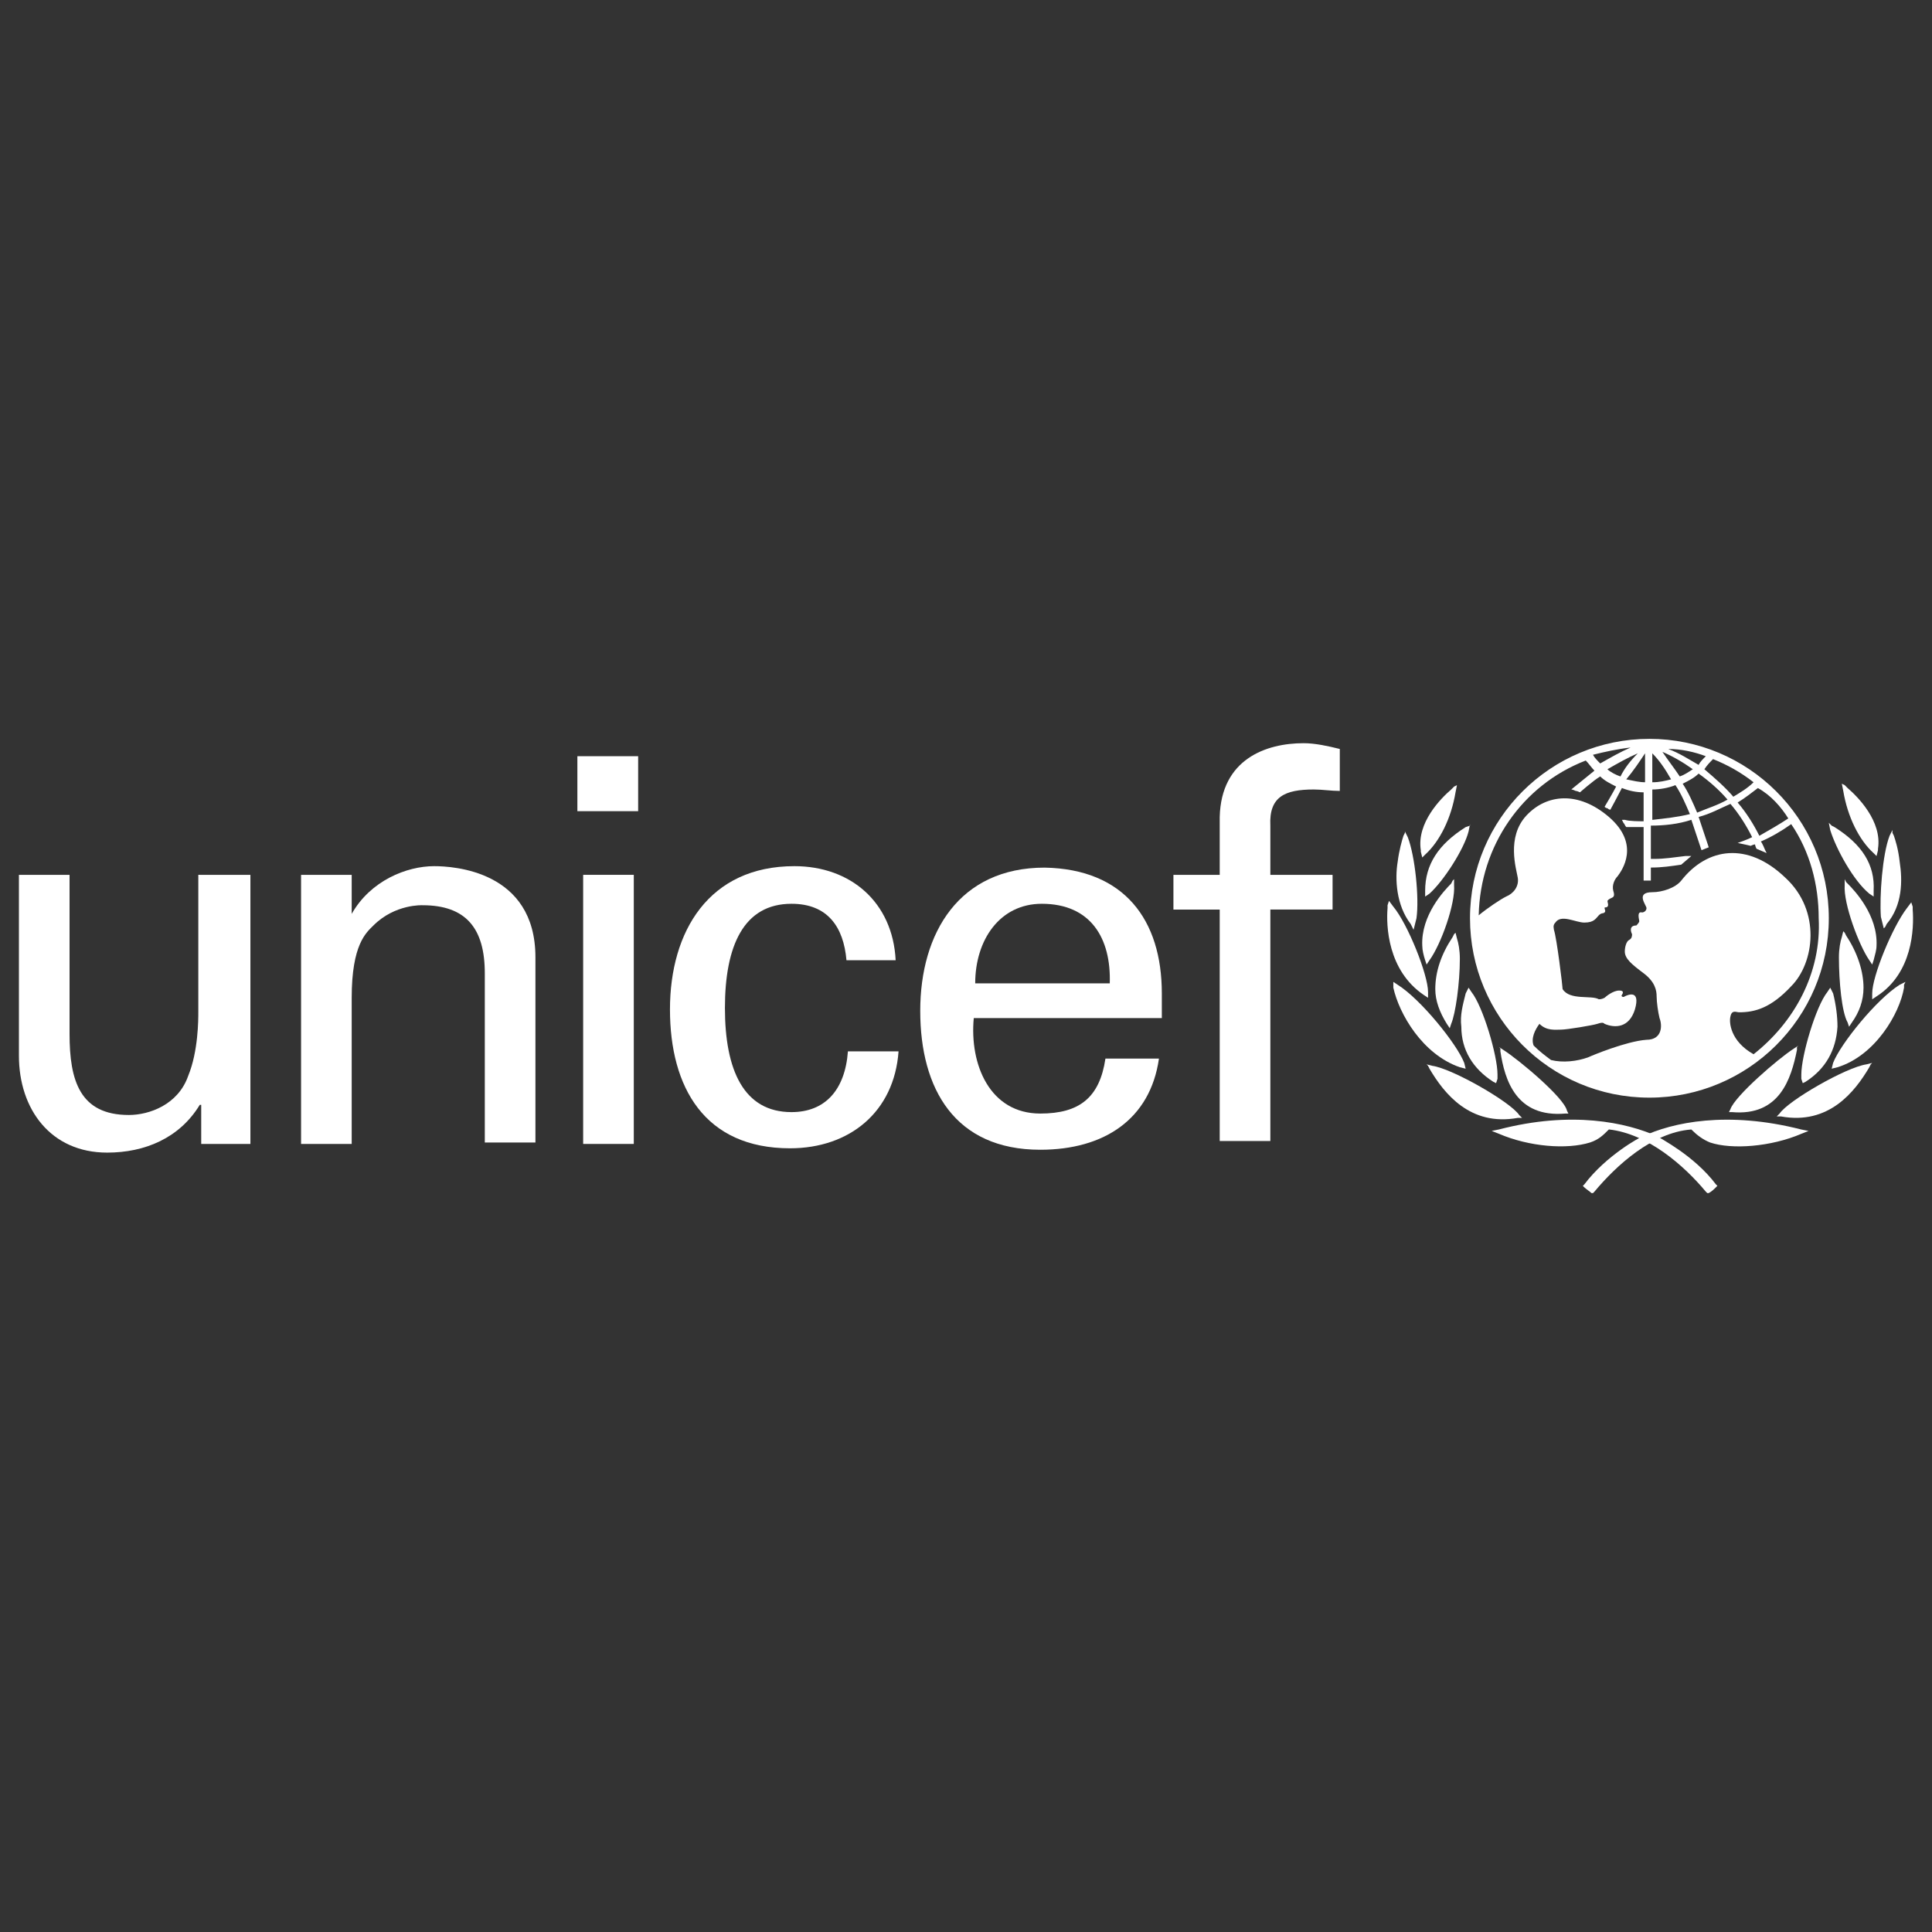 <?xml version="1.0" encoding="utf-8"?>
<!-- Generator: Adobe Illustrator 16.0.0, SVG Export Plug-In . SVG Version: 6.00 Build 0)  -->
<!DOCTYPE svg PUBLIC "-//W3C//DTD SVG 1.1//EN" "http://www.w3.org/Graphics/SVG/1.1/DTD/svg11.dtd">
<svg version="1.1" id="Layer_1" xmlns="http://www.w3.org/2000/svg" xmlns:xlink="http://www.w3.org/1999/xlink" x="0px" y="0px"
	 width="102px" height="102px" viewBox="255.057 344.767 102 102" enable-background="new 255.057 344.767 102 102"
	 xml:space="preserve">
<rect x="255.057" y="344.767" width="102" height="102" fill="#333333" stroke="none"/>
<g>
	<path fill="#FFFFFF" d="M342.137,383.775c-5.193,0-9.471,4.201-9.471,9.471c0,5.194,4.201,9.471,9.471,9.471
		c5.194,0,9.472-4.201,9.472-9.471S347.331,383.775,342.137,383.775 M349.47,387.976c-0.459,0.306-0.993,0.611-1.528,0.917
		c-0.305-0.611-0.688-1.222-1.146-1.757c0.382-0.229,0.764-0.535,1.069-0.764C348.553,386.753,349.088,387.365,349.47,387.976
		 M345.498,384.844c0.764,0.306,1.451,0.688,2.139,1.222c-0.306,0.306-0.688,0.535-1.069,0.764
		c-0.459-0.535-0.993-0.993-1.528-1.452C345.192,385.149,345.345,384.997,345.498,384.844 M346.262,386.982
		c-0.535,0.306-1.069,0.458-1.604,0.688c-0.229-0.535-0.458-1.069-0.764-1.527c0.306-0.153,0.611-0.306,0.841-0.535
		C345.269,385.99,345.803,386.448,346.262,386.982 M345.115,384.691c-0.152,0.152-0.305,0.305-0.381,0.458
		c-0.535-0.306-0.993-0.611-1.604-0.84C343.817,384.309,344.505,384.462,345.115,384.691 M344.429,385.378
		c-0.229,0.153-0.459,0.306-0.688,0.382c-0.306-0.458-0.611-0.84-0.917-1.299C343.359,384.691,343.894,384.997,344.429,385.378
		 M342.29,384.539c0.382,0.382,0.688,0.84,0.992,1.375c-0.305,0.077-0.61,0.153-0.992,0.153V384.539z M342.29,386.448
		c0.382,0,0.84-0.077,1.222-0.229c0.306,0.458,0.535,0.993,0.764,1.528c-0.611,0.153-1.298,0.229-1.985,0.305V386.448z
		 M341.908,384.539v1.527c-0.306,0-0.611-0.076-0.993-0.153C341.297,385.455,341.603,384.997,341.908,384.539 M340.609,385.761
		c-0.229-0.077-0.534-0.229-0.688-0.382c0.534-0.305,1.069-0.611,1.604-0.84C341.144,384.92,340.839,385.302,340.609,385.761
		 M341.144,384.233c-0.534,0.229-1.068,0.535-1.604,0.84c-0.152-0.153-0.306-0.306-0.382-0.458
		C339.77,384.462,340.456,384.309,341.144,384.233 M347.637,400.426c-1.223-0.688-1.299-1.681-1.223-1.986
		c0.076-0.382,0.306-0.229,0.459-0.229c0.84,0,1.68-0.229,2.749-1.375c1.223-1.222,1.604-3.972-0.306-5.729
		c-1.985-1.909-4.124-1.604-5.499,0.153c-0.306,0.382-0.993,0.611-1.527,0.611c-0.917,0-0.306,0.688-0.306,0.84
		c0,0.153-0.153,0.229-0.229,0.229c-0.306-0.077-0.152,0.382-0.152,0.458c0,0.077-0.153,0.229-0.153,0.229
		c-0.382,0-0.306,0.305-0.229,0.458c0,0.077,0,0.229-0.153,0.306c-0.152,0.076-0.229,0.382-0.229,0.611
		c0,0.382,0.382,0.688,0.992,1.146c0.611,0.458,0.688,0.917,0.688,1.222s0.077,0.841,0.153,1.146
		c0.152,0.383,0.152,1.146-0.688,1.146c-1.069,0.076-2.902,0.84-3.056,0.916c-0.61,0.229-1.375,0.306-1.985,0.153
		c-0.306-0.229-0.611-0.459-0.917-0.765c-0.152-0.382,0.076-0.84,0.306-1.146c0.382,0.382,0.84,0.306,1.146,0.306
		s1.681-0.229,1.91-0.306c0.229-0.076,0.305-0.076,0.382,0c0.534,0.229,1.298,0.229,1.604-0.764
		c0.306-1.069-0.382-0.764-0.534-0.688c-0.077,0.076-0.229,0-0.153-0.076c0.153-0.229-0.076-0.229-0.152-0.229
		c-0.306,0-0.688,0.306-0.764,0.382c-0.153,0.077-0.229,0.077-0.306,0.077c-0.382-0.229-1.527,0.076-1.91-0.535
		c0-0.152-0.305-2.673-0.458-3.131c0-0.077-0.076-0.229,0.076-0.382c0.306-0.458,1.069,0,1.528,0c0.534,0,0.61-0.229,0.764-0.382
		c0.152-0.153,0.229-0.077,0.306-0.153c0.076-0.077,0-0.153,0-0.229c0-0.076,0.076,0,0.152-0.076s0-0.229,0-0.306
		c0.153-0.229,0.458-0.076,0.306-0.535c-0.076-0.305,0.076-0.611,0.229-0.764c0.229-0.306,1.223-1.68-0.458-3.131
		c-1.604-1.375-3.284-1.222-4.354-0.077c-1.069,1.146-0.534,2.826-0.458,3.284c0.076,0.458-0.229,0.84-0.611,0.993
		c-0.306,0.153-0.993,0.611-1.451,0.993c0.076-3.667,2.292-6.875,5.652-8.173c0.152,0.153,0.306,0.382,0.458,0.535
		c-0.382,0.306-1.222,0.993-1.222,0.993s0.076,0,0.229,0.076c0.077,0,0.229,0.076,0.229,0.076s0.688-0.611,1.069-0.84
		c0.229,0.229,0.535,0.382,0.84,0.534c-0.152,0.306-0.61,1.07-0.61,1.07s0.076,0.076,0.152,0.076
		c0.076,0.077,0.153,0.077,0.153,0.077s0.458-0.84,0.61-1.146c0.382,0.153,0.764,0.229,1.146,0.229v1.528
		c-0.229,0-0.764,0-0.992-0.077h-0.153l0.076,0.153c0.077,0.077,0.077,0.153,0.153,0.229l0,0l0,0c0.152,0,0.688,0,0.916,0v2.826
		h0.382v-0.688c0.611,0,1.069-0.076,1.604-0.152l0,0l0.534-0.458h-0.305c-0.611,0.076-1.146,0.153-1.604,0.153c0,0-0.152,0-0.229,0
		v-1.757c0.688,0,1.451-0.076,2.139-0.306c0.153,0.458,0.535,1.604,0.535,1.604l0.382-0.153c0,0-0.382-1.146-0.534-1.604
		c0.61-0.153,1.146-0.458,1.68-0.688c0.459,0.535,0.84,1.146,1.146,1.757c-0.306,0.152-0.764,0.305-0.764,0.305
		c0.382,0.077,0.688,0.153,0.688,0.153s0.153-0.076,0.229-0.076c0,0.076,0.076,0.229,0.076,0.229l0.535,0.229l-0.077-0.153
		c0,0-0.152-0.382-0.229-0.458c0.534-0.229,1.069-0.535,1.604-0.917c0.993,1.451,1.451,3.208,1.451,4.964
		C351.227,396.148,349.775,398.745,347.637,400.426"/>
	<path fill="#FFFFFF" d="M331.825,386.295l-0.152,0.153c-0.535,0.458-1.833,1.756-1.604,3.208v0.077l0.076,0.305l0.152-0.152
		c0.764-0.688,1.375-1.91,1.604-3.285l0.076-0.382L331.825,386.295z"/>
	<path fill="#FFFFFF" d="M329.229,388.739l-0.076,0.153c-0.076,0.229-0.229,0.764-0.306,1.375c-0.152,0.917-0.076,2.292,0.688,3.284
		l0.076,0.153l0.076,0.153l0.153-0.611c0.152-1.069-0.076-3.284-0.458-4.277l-0.153-0.306V388.739z"/>
	<path fill="#FFFFFF" d="M328.313,392.559v0.152c-0.077,0.917,0,3.285,1.909,4.583l0.229,0.152v-0.305
		c0-0.917-1.069-3.59-1.833-4.507l-0.229-0.306L328.313,392.559z"/>
	<path fill="#FFFFFF" d="M328.618,396.759v0.153c0.305,1.375,1.527,3.514,3.513,4.201l0.306,0.076l-0.076-0.306
		c-0.382-0.993-2.291-3.36-3.514-4.125l-0.229-0.152V396.759z"/>
	<path fill="#FFFFFF" d="M332.666,388.357l-0.229,0.077c-1.451,0.917-2.139,1.986-2.139,3.36v0.306l0.229-0.153
		c0.764-0.688,1.833-2.368,2.063-3.284l0.076-0.382V388.357z"/>
	<path fill="#FFFFFF" d="M331.749,391.26l-0.076,0.153c-0.382,0.382-1.604,1.681-1.527,3.284c0,0.229,0.076,0.535,0.152,0.764
		l0.076,0.229l0.153-0.229c0.61-0.84,1.375-2.979,1.298-3.972v-0.306L331.749,391.26z"/>
	<path fill="#FFFFFF" d="M331.825,394.086l-0.076,0.153c-0.611,0.917-0.916,1.833-0.916,2.75c0,0.611,0.229,1.223,0.61,1.833
		l0.153,0.229l0.076-0.229c0.229-0.534,0.458-2.139,0.458-3.437c0-0.458-0.076-0.84-0.152-1.069l-0.076-0.305L331.825,394.086z"/>
	<path fill="#FFFFFF" d="M332.513,397.064l-0.076,0.153c-0.152,0.61-0.306,1.146-0.229,1.757c0,1.222,0.611,2.215,1.681,2.902
		l0.153,0.076l0.076-0.229v-0.229c0-0.993-0.764-3.59-1.375-4.354l-0.152-0.229L332.513,397.064z"/>
	<path fill="#FFFFFF" d="M330.451,401.037l0.076,0.152c0.764,1.299,2.139,3.055,4.659,2.597h0.229l-0.153-0.152
		c-0.458-0.688-3.514-2.444-4.583-2.597l-0.306-0.077L330.451,401.037z"/>
	<path fill="#FFFFFF" d="M334.193,404.397L334.193,404.397l-0.382,0.076l0.382,0.152c1.604,0.688,3.59,0.841,4.812,0.459
		c0.459-0.153,0.688-0.382,0.993-0.688c2.063,0.229,3.972,1.909,5.117,3.284l0.077,0.076h0.076c0.152-0.076,0.306-0.229,0.382-0.306
		l0.076-0.076l-0.076-0.076c-1.146-1.527-2.979-2.444-3.055-2.521C340.915,404.016,338.013,403.404,334.193,404.397"/>
	<path fill="#FFFFFF" d="M334.27,400.12v0.152c0.229,1.528,0.841,3.514,3.438,3.284h0.152l-0.076-0.152
		c-0.152-0.688-2.521-2.673-3.36-3.208l-0.229-0.152L334.27,400.12z"/>
	<path fill="#FFFFFF" d="M352.296,386.143l0.076,0.382c0.229,1.375,0.84,2.597,1.604,3.284l0.153,0.153l0.076-0.306v-0.076
		c0.229-1.451-1.069-2.75-1.604-3.208l-0.152-0.153L352.296,386.143z"/>
	<path fill="#FFFFFF" d="M354.969,388.586l-0.152,0.306c-0.383,0.993-0.535,3.208-0.459,4.277l0.153,0.611l0.076-0.076l0.076-0.153
		c0.841-0.993,0.841-2.292,0.688-3.284c-0.076-0.688-0.229-1.146-0.306-1.375l-0.076-0.153V388.586z"/>
	<path fill="#FFFFFF" d="M355.962,392.406l-0.229,0.305c-0.764,0.993-1.833,3.59-1.833,4.507v0.306l0.229-0.153
		c1.909-1.222,1.985-3.59,1.909-4.583v-0.153L355.962,392.406z"/>
	<path fill="#FFFFFF" d="M355.656,396.606l-0.306,0.152c-1.222,0.765-3.132,3.132-3.514,4.125l-0.076,0.306l0.306-0.076
		c1.985-0.611,3.284-2.826,3.514-4.201v-0.153L355.656,396.606z"/>
	<path fill="#FFFFFF" d="M351.608,388.205l0.076,0.382c0.306,0.993,1.222,2.673,2.063,3.361l0.229,0.153v-0.306
		c0.076-1.375-0.61-2.444-2.063-3.36l-0.152-0.077L351.608,388.205z"/>
	<path fill="#FFFFFF" d="M352.448,391.184v0.306c-0.076,0.993,0.764,3.208,1.299,3.972l0.152,0.229l0.076-0.229
		c0.076-0.306,0.153-0.535,0.153-0.764c0.076-1.604-1.146-2.902-1.528-3.284l-0.076-0.076L352.448,391.184z"/>
	<path fill="#FFFFFF" d="M352.372,393.933l-0.076,0.306c-0.077,0.229-0.153,0.611-0.153,1.069c0,1.298,0.153,2.903,0.458,3.437
		l0.077,0.229l0.152-0.229c0.382-0.534,0.611-1.146,0.611-1.833c0-0.84-0.306-1.833-0.917-2.75l-0.076-0.153L352.372,393.933z"/>
	<path fill="#FFFFFF" d="M351.685,396.912l-0.153,0.229c-0.61,0.764-1.374,3.36-1.374,4.354c0,0,0,0.152,0,0.229l0.076,0.229
		l0.152-0.076c1.069-0.688,1.604-1.681,1.681-2.902c0-0.535-0.076-1.146-0.229-1.757l-0.076-0.153L351.685,396.912z"/>
	<path fill="#FFFFFF" d="M353.899,400.884l-0.306,0.076c-1.069,0.153-4.124,1.91-4.583,2.597l-0.152,0.153h0.229
		c2.521,0.458,3.895-1.299,4.659-2.597l0.076-0.153L353.899,400.884z"/>
	<path fill="#FFFFFF" d="M341.755,404.779c-0.076,0-1.909,0.993-3.055,2.521l-0.077,0.076l0.077,0.076
		c0.076,0.077,0.305,0.229,0.382,0.306h0.076l0.076-0.076c1.146-1.375,3.056-3.132,5.117-3.284c0.306,0.306,0.611,0.534,0.993,0.688
		c1.146,0.382,3.208,0.229,4.813-0.459l0.382-0.152l-0.382-0.076C346.262,403.404,343.359,404.016,341.755,404.779"/>
	<path fill="#FFFFFF" d="M350.004,399.967l-0.229,0.153c-0.841,0.534-3.132,2.521-3.361,3.208l-0.076,0.152h0.152
		c2.521,0.229,3.132-1.757,3.438-3.284v-0.152L350.004,399.967z"/>
	<path fill="#FFFFFF" d="M285.54,384.691h3.208v2.902h-3.208V384.691z M285.845,390.954h2.673v14.207h-2.673V390.954z"/>
	<path fill="#FFFFFF" d="M265.604,390.954h2.673v14.207h-2.597v-2.063h-0.077c-1.069,1.757-2.902,2.521-4.888,2.521
		c-2.979,0-4.659-2.291-4.659-5.117v-9.548h2.673v8.402c0,2.444,0.535,4.277,3.131,4.277c1.069,0,2.597-0.535,3.132-2.063
		c0.535-1.299,0.535-2.979,0.535-3.36v-7.257H265.604z"/>
	<path fill="#FFFFFF" d="M273.624,393.017L273.624,393.017c0.993-1.757,2.902-2.521,4.354-2.521c0.993,0,5.347,0.229,5.347,4.812
		v9.777h-2.673v-8.937c0-2.368-0.993-3.589-3.284-3.589c0,0-1.451-0.077-2.597,1.069c-0.382,0.382-1.146,0.993-1.146,3.818v7.715
		h-2.673v-14.207h2.673V393.017z"/>
	<path fill="#FFFFFF" d="M299.746,395.461c-0.153-1.757-0.993-2.979-2.902-2.979c-2.521,0-3.514,2.215-3.514,5.5
		c0,3.284,0.993,5.499,3.514,5.499c1.756,0,2.826-1.146,2.979-3.208h2.673c-0.229,3.208-2.597,5.118-5.729,5.118
		c-4.506,0-6.339-3.208-6.339-7.333c0-4.125,2.062-7.562,6.568-7.562c2.979,0,5.194,1.91,5.347,4.965H299.746z"/>
	<path fill="#FFFFFF" d="M306.467,398.516c-0.229,2.444,0.84,5.041,3.513,5.041c2.063,0,3.132-0.84,3.438-2.902h2.826
		c-0.458,3.208-2.902,4.813-6.264,4.813c-4.506,0-6.339-3.208-6.339-7.333c0-4.124,2.062-7.562,6.568-7.562
		c4.201,0.077,6.187,2.75,6.187,6.646v1.298H306.467z M313.647,396.683c0.076-2.368-0.993-4.201-3.59-4.201
		c-2.215,0-3.514,1.91-3.514,4.201H313.647z"/>
	<path fill="#FFFFFF" d="M319.452,405.009v-12.221h-2.444v-1.833h2.444v-3.055c0.076-3.056,2.444-3.896,4.43-3.896
		c0.611,0,1.299,0.153,1.91,0.305v2.215c-0.459,0-0.917-0.076-1.375-0.076c-1.528,0-2.368,0.382-2.292,1.909v2.597h3.285v1.833
		h-3.285v12.221H319.452z"/>
</g>
</svg>
